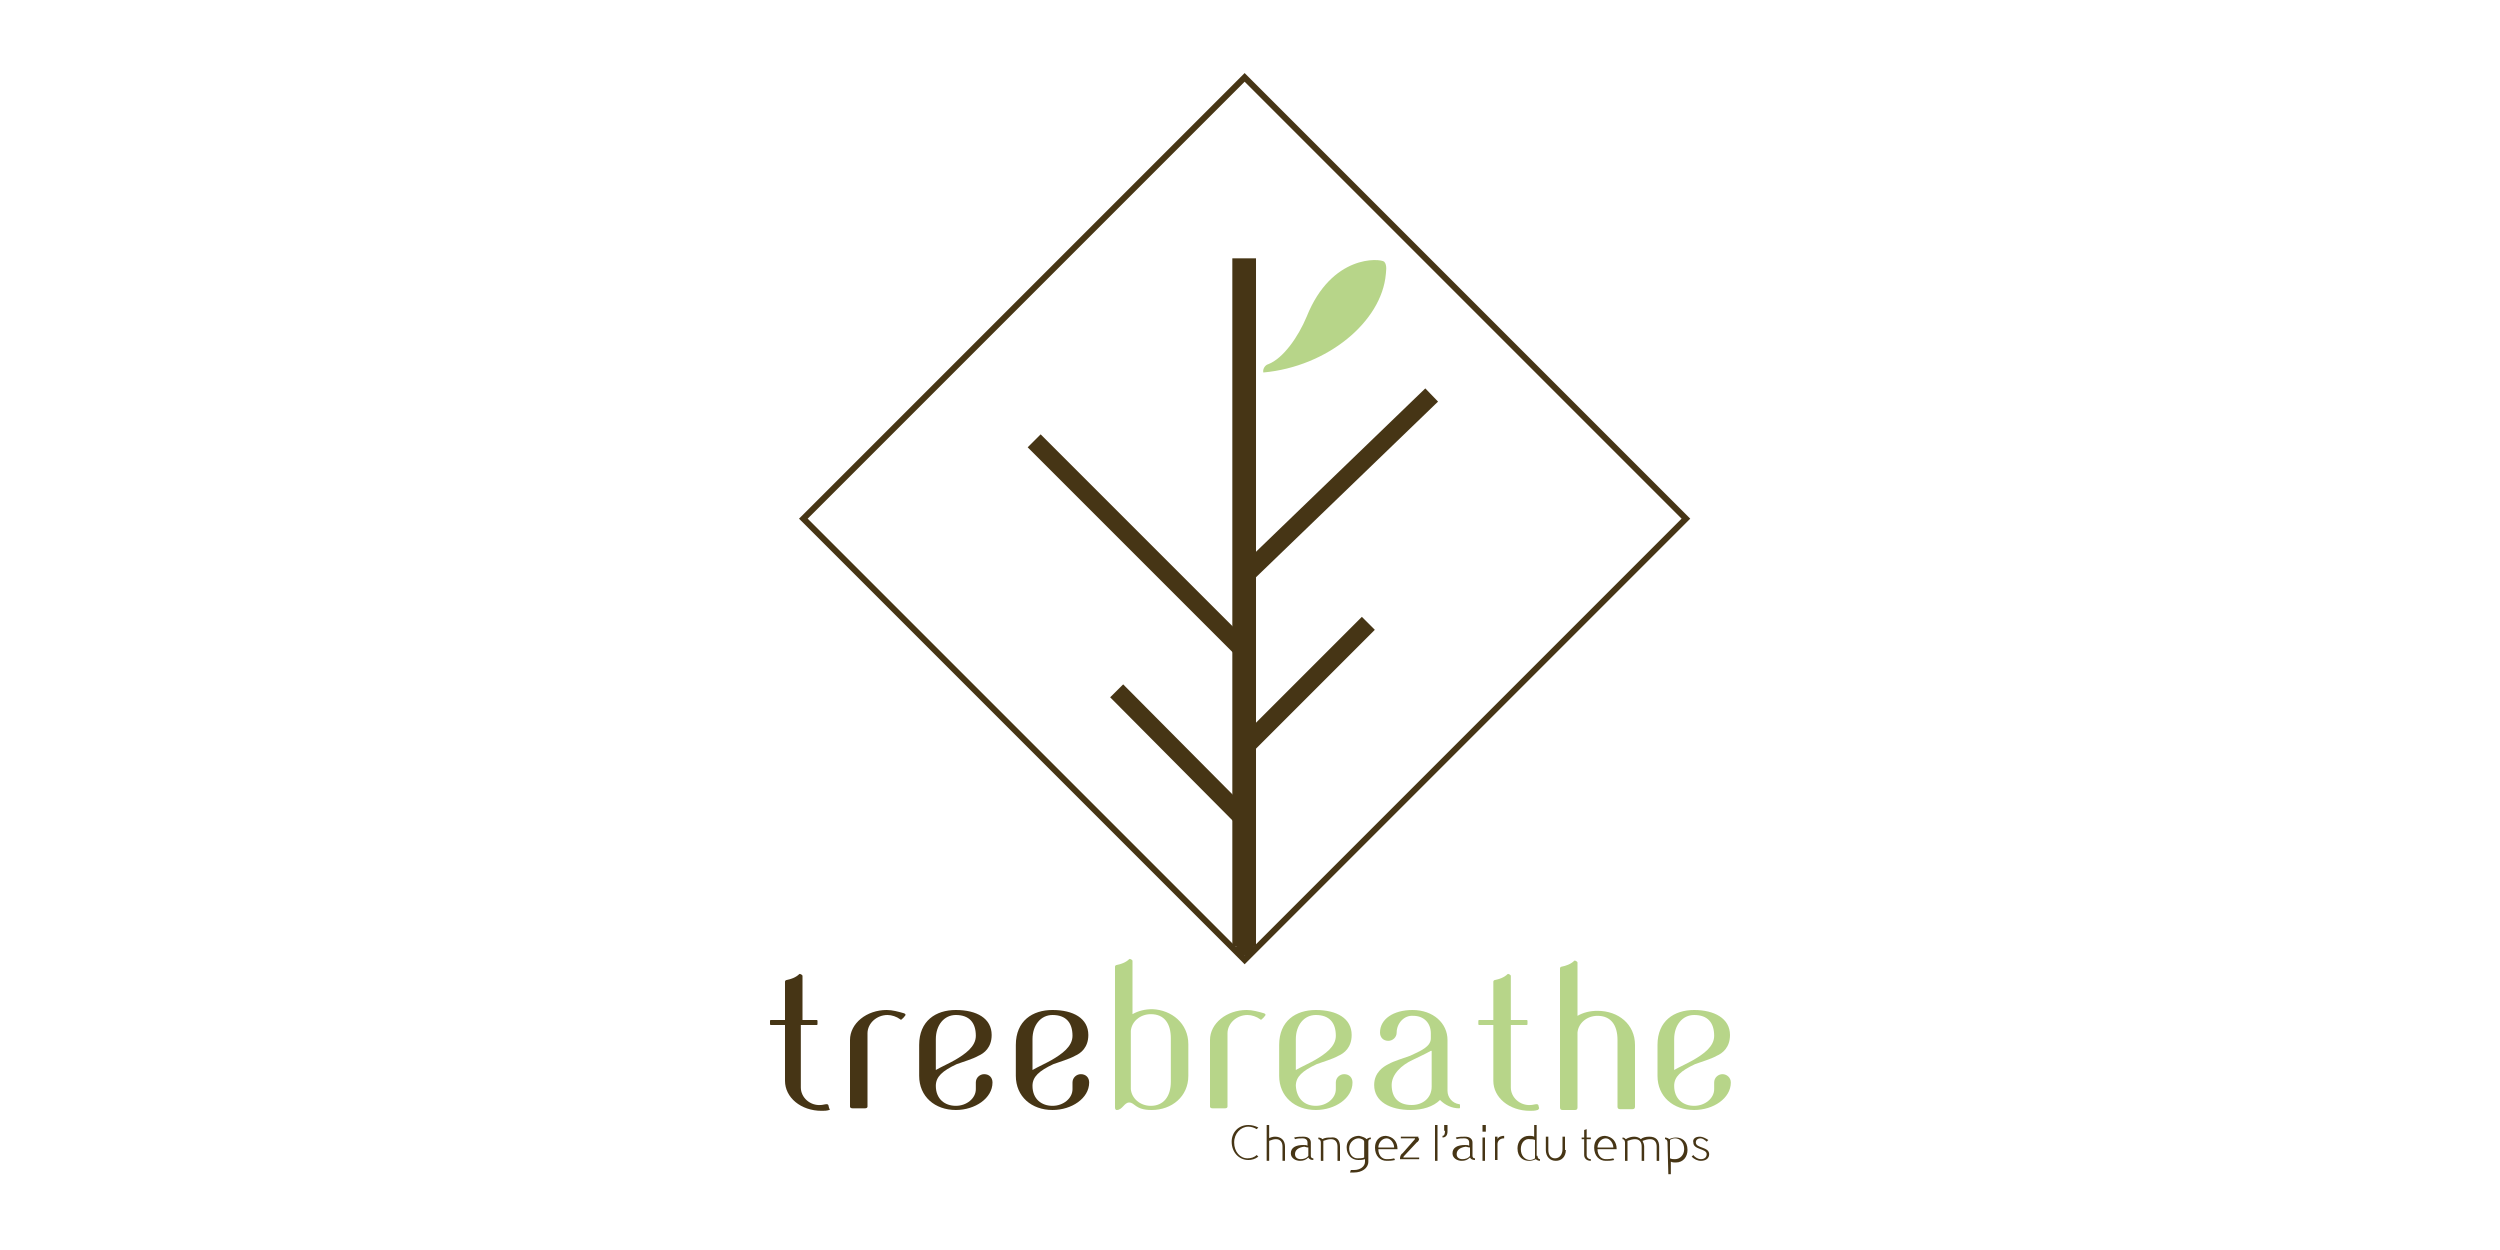 <svg enable-background="new 0 0 300 150" viewBox="0 0 300 150" xmlns="http://www.w3.org/2000/svg"><path d="m99.5 133.2c-.3.1-.6.1-.9.1-2.5 0-4.4-1.6-4.4-3.6v-6.7h-1.7c-.1 0-.1-.1-.1-.1v-.4c0-.1.1-.1.1-.1h1.7v-4.6c0-.1.1-.2.2-.2.5-.1 1.1-.3 1.5-.7.1-.1.4.1.4.2v5.3h1.7c.1 0 .1.1.1.1v.4c0 .1-.1.1-.1.1h-1.9v7.5c0 1.2 1.1 2.2 2.4 2.1.2 0 .5-.1.7-.1.1 0 .1 0 .2.1l.1.4c.1.1.1.2 0 .2z" fill="#463515"/><path d="m108.6 121.9c-.1.1-.2.3-.4.4 0 .1-.1.1-.2 0-.4-.3-1-.5-1.5-.5-1.3 0-2.4 1-2.4 2.2v8.8c0 .1-.1.2-.3.2h-1.5c-.2 0-.3-.1-.3-.2v-8c0-2 2-3.6 4.4-3.6.7 0 1.4.2 2.1.4.2.1.2.2.1.3z" fill="#463515"/><path d="m114.7 132.7c1.3 0 2.4-.9 2.4-2 0-.1 0-.7 0-.8 0-.6.5-1 1-1 .6 0 1 .4 1 1 0 1.9-2.1 3.3-4.4 3.3-2.5 0-4.4-1.6-4.4-4.1v-3.7c0-2.9 2-4.2 4.4-4.2 2.5 0 4.3 1 4.3 3 0 1.5-.9 2.2-1.6 2.5-.7.4-1.8.7-2.6 1-1.7.8-2.5 1.5-2.5 2.6 0 1.6 1.1 2.4 2.4 2.4zm0-10.9c-1.4 0-2.4 1.2-2.4 2.9v3.7c.7-.4 1.6-.8 2.3-1.2 1.2-.7 2.5-1.6 2.5-2.9 0-1.6-.8-2.5-2.4-2.5z" fill="#463515"/><path d="m126.3 132.7c1.3 0 2.4-.9 2.4-2 0-.1 0-.7 0-.8 0-.6.5-1 1-1 .6 0 1 .4 1 1 0 1.9-2.1 3.3-4.4 3.3-2.5 0-4.4-1.6-4.4-4.1v-3.7c0-2.9 2-4.2 4.4-4.2 2.5 0 4.3 1 4.3 3 0 1.5-.9 2.2-1.6 2.5-.7.4-1.8.7-2.6 1-1.7.8-2.5 1.5-2.5 2.6 0 1.6 1.1 2.4 2.4 2.4zm0-10.9c-1.4 0-2.4 1.2-2.4 2.9v3.7c.7-.4 1.6-.8 2.3-1.2 1.2-.7 2.5-1.6 2.5-2.9 0-1.6-.8-2.5-2.4-2.5z" fill="#463515"/><path d="m142.6 125.3v3.8c0 2.5-2 4.1-4.4 4.1-2 0-2-.9-2.7-.9-.6 0-.8.9-1.5.9-.1 0-.2-.1-.2-.3v-16.9c0-.1.1-.2.2-.2.5-.1 1.1-.3 1.5-.7.1-.1.4.1.4.2v6.4c.7-.4 1.5-.6 2.4-.6 2.3.1 4.3 1.7 4.3 4.2zm-2.1-.7c0-1.8-.8-2.9-2.4-2.9-1.3 0-2.3.9-2.4 2v7c.1 1.1 1.1 2 2.4 2 1.5 0 2.4-1.1 2.4-2.9z" fill="#b7d589"/><path d="m151.8 121.9c-.1.1-.2.3-.4.4 0 .1-.1.1-.2 0-.4-.3-1-.5-1.5-.5-1.3 0-2.4 1-2.4 2.2v8.8c0 .1-.1.2-.3.2h-1.5c-.2 0-.3-.1-.3-.2v-8c0-2 2-3.6 4.4-3.6.7 0 1.4.2 2.1.4.2.1.2.2.1.3z" fill="#b7d589"/><path d="m157.9 132.7c1.3 0 2.4-.9 2.4-2 0-.1 0-.7 0-.8 0-.6.5-1 1-1 .6 0 1 .4 1 1 0 1.9-2.1 3.3-4.4 3.3-2.5 0-4.4-1.6-4.4-4.1v-3.7c0-2.9 2-4.2 4.4-4.2 2.5 0 4.3 1 4.3 3 0 1.5-.9 2.2-1.6 2.5-.7.4-1.8.7-2.6 1-1.7.8-2.5 1.5-2.5 2.6.1 1.6 1.1 2.4 2.4 2.4zm0-10.9c-1.4 0-2.4 1.2-2.4 2.9v3.7c.7-.4 1.6-.8 2.3-1.2 1.2-.7 2.5-1.6 2.5-2.9 0-1.6-.8-2.5-2.4-2.5z" fill="#b7d589"/><path d="m167.6 123.9c0 .6-.5 1-1 1-.6 0-1-.4-1-1 0-1.6 1.6-2.7 3.9-2.7 2.5 0 4.2 1.6 4.2 3.6v6.1c0 .8.6 1.5 1.4 1.6.1 0 .1.1.1.1v.3c0 .1-.1.1-.1.1-.9 0-1.7-.4-2.3-1-.8.8-2.1 1.2-3.5 1.2-2.5 0-4.4-1-4.4-3 0-1.5 1.1-2.2 1.7-2.5.7-.4 1.8-.7 2.6-1 1.3-.6 2.5-1.1 2.5-2.1v-.6c0-1.2-.8-2.1-2.1-2.1-1.1-.1-2 .9-2 2zm4.1 2.2c-.7.4-1.4.7-2.2 1.1-1.3.6-2.5 1.7-2.5 3 0 1.5.8 2.4 2.4 2.4 1.4 0 2.4-.9 2.4-2.2v-4.3z" fill="#b7d589"/><path d="m184.5 133.2c-.3.1-.6.1-.9.1-2.5 0-4.4-1.6-4.4-3.6v-6.7h-1.7c-.1 0-.1-.1-.1-.1v-.4c0-.1.1-.1.1-.1h1.7v-4.6c0-.1.1-.2.2-.2.5-.1 1.1-.3 1.5-.7.1-.1.4.1.4.2v5.3h1.9c.1 0 .1.1.1.1v.4c0 .1-.1.1-.1.1h-1.9v7.5c0 1.2 1.1 2.2 2.4 2.1.2 0 .5-.1.7-.1.1 0 .1 0 .2.1l.1.4c-.1.1-.1.2-.2.2z" fill="#b7d589"/><path d="m196.2 125.4v7.4c0 .2-.1.3-.3.3h-1.5c-.2 0-.3-.1-.3-.3v-8c0-1.8-.8-2.9-2.4-2.9-1.3 0-2.3.9-2.4 2v9c0 .2-.1.3-.3.3h-1.5c-.2 0-.3-.1-.3-.3v-16.7c0-.1.1-.2.2-.2.5-.1 1.1-.3 1.5-.7.1-.1.4.1.4.2v6.4c.7-.4 1.5-.6 2.4-.6 2.5 0 4.5 1.6 4.5 4.1z" fill="#b7d589"/><path d="m203.3 132.7c1.3 0 2.4-.9 2.4-2 0-.1 0-.7 0-.8 0-.6.5-1 1-1s1 .4 1 1c0 1.9-2.1 3.3-4.4 3.3-2.5 0-4.4-1.6-4.4-4.1v-3.7c0-2.9 2-4.2 4.4-4.2s4.3 1 4.3 3c0 1.5-.9 2.2-1.6 2.5-.7.4-1.8.7-2.6 1-1.7.8-2.5 1.5-2.5 2.6 0 1.6 1.1 2.4 2.4 2.4zm0-10.9c-1.4 0-2.4 1.2-2.4 2.9v3.7c.7-.4 1.6-.8 2.3-1.2 1.2-.7 2.5-1.6 2.5-2.9 0-1.6-.8-2.5-2.4-2.5z" fill="#b7d589"/><path d="m111.9 24.8h74.9v74.9h-74.9z" fill="none" stroke="#463515" stroke-miterlimit="10" stroke-width=".734" transform="matrix(.707 -.707 .707 .707 -.245 123.82)"/><path d="m124.1 52.9 24.9 24.9" fill="none" stroke="#463515" stroke-miterlimit="10" stroke-width="2.202"/><path d="m134 82.9 15 15.1" fill="none" stroke="#463515" stroke-miterlimit="10" stroke-width="2.202"/><path d="m164.2 74.8-15.1 15.1" fill="none" stroke="#463515" stroke-miterlimit="10" stroke-width="2.202"/><path d="m171.8 47.4-22.8 22" fill="none" stroke="#463515" stroke-miterlimit="10" stroke-width="2.202"/><path d="m149.3 31v82.6" fill="none" stroke="#463515" stroke-miterlimit="10" stroke-width="2.842"/><path d="m166.3 32.9c-.5 5.7-7 11.1-14.7 11.8-.1-.4.2-.9.6-1 1.8-.7 3.6-3.3 4.6-5.7 3-7.5 8.8-7 9.3-6.6.4.4.2 1.3.2 1.5z" fill="#b7d589"/><g fill="#463515"><path d="m150.7 114c0 .4-.6.7-1.3.7s-1.3-.3-1.3-.7.6-.7 1.3-.7c.8-.1 1.3.3 1.3.7z"/><path d="m149.8 135c.4 0 .8.1 1.2.3l-.2.2c-.3-.2-.7-.3-1-.3-.9 0-1.7.8-1.7 1.9s.7 1.9 1.6 1.9c.4 0 .8-.1 1.1-.4l.2.2c-.4.3-.8.4-1.2.4-1.1 0-2-.9-2-2.2 0-1.1.8-2 2-2z"/><path d="m152.2 136.6c.3-.1.5-.2.8-.2.7 0 1.2.4 1.2 1.2v1.7h-.3v-1.7c0-.6-.3-.9-.8-.9-.3 0-.5.1-.8.2v2.4h-.3v-4.3h.3v1.6z"/><path d="m156.4 136.4c.6 0 .9.3.9.7v1.6c0 .2.1.3.3.3v.2c-.3 0-.5-.1-.6-.3-.3.3-.6.4-1 .4-.5 0-1.1-.3-1.1-.9 0-.7.6-1 1.5-1 .2 0 .4 0 .5.1v-.4c0-.3-.2-.5-.6-.5-.3 0-.6 0-.9.1l-.1-.2c.4-.1.8-.1 1.1-.1zm-1 2.1c0 .4.3.6.7.6.3 0 .7-.1.9-.4v-1c-.2 0-.4-.1-.5-.1-.7.1-1.1.4-1.1.9z"/><path d="m160.8 137.6v1.7h-.3v-1.7c0-.6-.3-.9-.8-.9-.3 0-.6.1-.9.2v.3 2.1h-.3v-2.2c0-.2-.1-.4-.3-.4v-.2c.2 0 .4.1.5.2.3-.2.7-.2 1-.2.7-.1 1.1.3 1.1 1.1z"/><path d="m164 136.7c.1-.1.3-.2.5-.2v.2c-.2 0-.3.1-.3.3v2.4c0 .8-.8 1.3-1.7 1.3-.2 0-.4 0-.5 0l.1-.3h.4c.7 0 1.3-.4 1.3-1v-.3c-.3.1-.6.1-.8.1-.8 0-1.4-.6-1.4-1.5 0-1 .8-1.4 1.5-1.4.4.1.7.2.9.4zm-2.1 1.1c0 .7.4 1.2 1 1.2.2 0 .6 0 .8-.1v-1.9c0-.2-.3-.4-.7-.4s-1.1.4-1.1 1.2z"/><path d="m167.7 137.9h-2.3c0 .7.4 1.2 1 1.2.3 0 .5 0 .9-.1l.1.2c-.4.1-.7.1-1 .1-.8 0-1.4-.6-1.4-1.6 0-.8.5-1.4 1.3-1.4.9.1 1.4.7 1.4 1.6zm-2.3-.2h1.9c0-.5-.4-1.1-.9-1.1-.6 0-1 .6-1 1.1z"/><path d="m170.3 136.6c0 .2-.1.4-.3.5l-1.4 1.5c-.1.1-.2.2-.2.3h1.9v.2h-2.3v-.1c0-.2.1-.5.3-.6l1.4-1.6c.1-.1.1-.1.1-.2h-1.7v-.2h2.1v.2z"/><path d="m172.2 139.3v-4.3h.3v4.3z"/><path d="m173.7 135.8c0 .4-.2.7-.6.7v-.2c.2 0 .3-.2.3-.6h-.1v-.7h.4z"/><path d="m175.8 136.4c.6 0 .9.3.9.7v1.6c0 .2.1.3.3.3v.2c-.3 0-.5-.1-.6-.3-.3.3-.6.4-1 .4-.5 0-1.1-.3-1.1-.9 0-.7.6-1 1.5-1 .2 0 .4 0 .5.1v-.4c0-.3-.2-.5-.6-.5-.3 0-.6 0-.9.1l-.1-.2c.4-.1.8-.1 1.1-.1zm-1 2.1c0 .4.3.6.7.6.3 0 .7-.1.9-.4v-1c-.2 0-.4-.1-.5-.1-.7.1-1.1.4-1.1.9z"/><path d="m177.9 135.8v-.8h.4v.8zm0 3.5v-2.8h.3v2.8z"/><path d="m180.5 136.6c-.5 0-.8.3-.8.7v1.9h-.3v-2.8h.3v.3c.1-.3.5-.4.8-.4z"/><path d="m184.5 138.7c0 .2.1.4.3.4v.2c-.2 0-.4-.1-.5-.2-.2.1-.5.2-.8.2-.7 0-1.4-.4-1.4-1.5 0-.8.5-1.5 1.4-1.5.2 0 .4 0 .6.1v-1.4h.3v3.7zm-2-.8c0 .8.5 1.3 1.1 1.3.2 0 .5-.1.6-.2 0-.1 0-.2 0-.3v-1.9c-.2-.1-.4-.1-.6-.1-.6-.1-1.1.4-1.1 1.2z"/><path d="m187.9 138c0 .8-.5 1.3-1.2 1.3s-1.2-.5-1.2-1.3v-1.6h.3v1.6c0 .6.3 1 .8 1s.9-.4.9-1.1v-1.5h.3v1.6z"/><path d="m190.4 138.6c0 .3.2.5.5.5v.2c-.5 0-.8-.3-.8-.7v-1.9h-.3v-.2h.3v-.9l.3-.1v1h.5v.2h-.5z"/><path d="m194 137.9h-2.3c0 .7.4 1.2 1 1.2.3 0 .5 0 .9-.1l.1.2c-.4.1-.7.1-1 .1-.8 0-1.4-.6-1.4-1.6 0-.8.5-1.4 1.3-1.4.9.1 1.4.7 1.4 1.6zm-2.3-.2h1.9c0-.5-.4-1.1-.9-1.1-.6 0-1 .6-1 1.1z"/><path d="m197.9 136.4c.8 0 1.2.4 1.2 1.2v1.7h-.3v-1.7c0-.6-.3-.9-.8-.9-.3 0-.6.1-.9.2.1.2.2.4.2.7v1.7h-.3v-1.7c0-.6-.3-.9-.8-.9-.3 0-.6.1-.9.2v.3 2.1h-.3v-2.2c0-.2-.1-.4-.3-.4v-.2c.2 0 .3.1.4.2.3-.2.7-.3 1-.3s.6.1.8.3c.2-.2.6-.3 1-.3z"/><path d="m200.1 137.1c0-.2-.1-.4-.3-.4v-.2c.2 0 .4.1.5.2.2-.1.5-.2.8-.2.7 0 1.4.4 1.4 1.5 0 .8-.5 1.5-1.4 1.5-.2 0-.4 0-.6-.1v1.5h-.3zm2 .8c0-.8-.5-1.3-1.1-1.3-.2 0-.5.1-.6.2v.3 1.9c.2.1.4.1.6.1.6 0 1.1-.5 1.1-1.2z"/><path d="m204 136.4c.3 0 .7.2 1 .4l-.2.2c-.2-.2-.5-.4-.7-.4-.4 0-.6.2-.6.5 0 .7 1.6.5 1.6 1.4 0 .5-.4.8-1 .8-.4 0-.8-.2-1.1-.5l.2-.2c.2.3.6.5.9.5.4 0 .7-.2.7-.6 0-.7-1.6-.5-1.6-1.4-.1-.4.2-.7.8-.7z"/></g></svg>